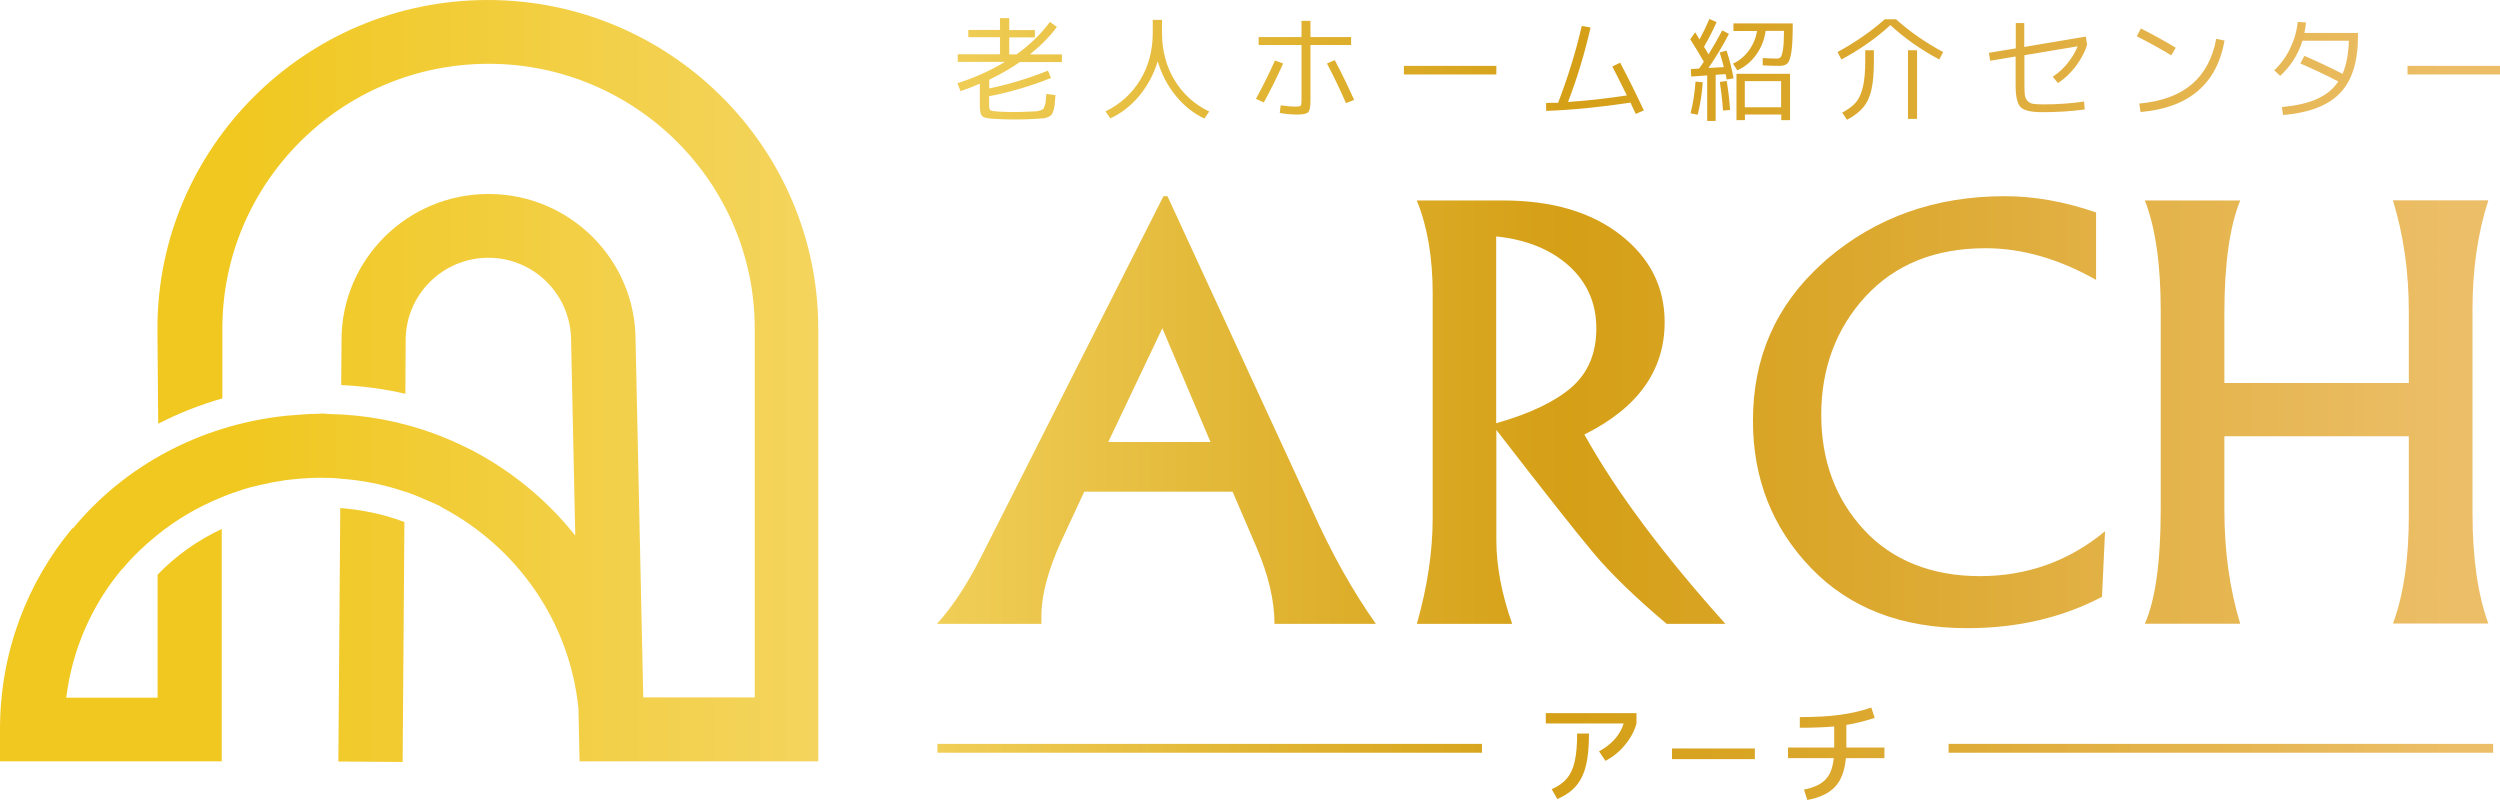 <svg width="150" height="48" viewBox="0 0 150 48" fill="none" xmlns="http://www.w3.org/2000/svg">
<path d="M112.481 43.074C111.896 43.265 111.329 43.408 110.782 43.494V44.85H113.066V45.489H110.754C110.687 46.243 110.465 46.826 110.101 47.208C109.736 47.599 109.189 47.857 108.44 48L108.238 47.38C108.824 47.256 109.246 47.065 109.524 46.778C109.803 46.492 109.967 46.072 110.024 45.489H107.279V44.85H110.053V43.59C109.467 43.638 108.786 43.666 107.989 43.666V43.026C108.949 43.026 109.736 42.978 110.379 42.893C111.022 42.807 111.656 42.664 112.279 42.454L112.481 43.074ZM95.339 44.01C95.339 44.793 95.281 45.442 95.156 45.938C95.031 46.444 94.83 46.845 94.561 47.16C94.293 47.475 93.918 47.733 93.439 47.943L93.103 47.352C93.496 47.18 93.803 46.96 94.015 46.702C94.235 46.444 94.388 46.11 94.484 45.681C94.58 45.251 94.629 44.697 94.629 44.01H95.339ZM20.416 30.482C21.75 30.587 23.036 30.855 24.265 31.322L24.159 45.719L20.31 45.69H20.301L20.416 30.482ZM29.265 0C40.197 0 49.095 8.84 49.095 19.714V45.681H34.774L34.707 42.52C34.189 37.289 31.012 32.83 26.549 30.463L26.366 30.349C26.241 30.282 26.097 30.234 25.963 30.167C25.474 29.948 24.984 29.738 24.485 29.557L24.235 29.48C22.988 29.059 21.701 28.811 20.387 28.716C20.195 28.697 20.003 28.678 19.811 28.678C19.523 28.668 19.225 28.669 18.928 28.669C18.63 28.678 18.333 28.697 18.045 28.716C17.738 28.744 17.43 28.773 17.123 28.811C16.855 28.85 16.586 28.898 16.317 28.945C16.001 29.012 15.684 29.079 15.367 29.155C15.118 29.213 14.868 29.279 14.618 29.355C14.321 29.451 14.023 29.556 13.726 29.661C13.591 29.718 13.448 29.776 13.304 29.833C11.912 30.396 10.616 31.15 9.454 32.086C8.696 32.697 7.976 33.375 7.353 34.129H7.333C5.538 36.267 4.338 38.922 3.974 41.862H9.454V34.482C10.558 33.337 11.864 32.41 13.304 31.742V45.681H0V43.762C0 39.132 1.632 34.941 4.349 31.686L4.377 31.704C7.496 27.924 11.998 25.538 16.98 24.965C17.2 24.936 17.431 24.926 17.651 24.907C18.102 24.869 18.554 24.831 19.015 24.831C19.12 24.831 19.235 24.811 19.341 24.811C19.475 24.812 19.6 24.84 19.734 24.84C21.904 24.878 24.054 25.28 26.069 26.024C26.242 26.082 26.414 26.158 26.587 26.225C27.067 26.416 27.538 26.635 28.008 26.864C28.133 26.931 28.267 26.978 28.392 27.055C30.772 28.315 32.855 30.043 34.516 32.134L34.266 20.449C34.266 17.681 32.039 15.466 29.304 15.466C26.568 15.466 24.341 17.681 24.341 20.401L24.322 23.628C23.065 23.332 21.768 23.169 20.473 23.102L20.492 20.392C20.492 15.571 24.447 11.638 29.314 11.638C34.179 11.638 38.133 15.57 38.134 20.41L38.595 41.843H45.284V19.714C45.284 10.96 38.124 3.828 29.314 3.828C20.502 3.828 13.342 10.96 13.342 19.714V23.904C12.008 24.286 10.722 24.793 9.493 25.423L9.445 19.714C9.445 8.85 18.332 0 29.265 0ZM98.189 42.788V43.408C98.065 43.866 97.834 44.296 97.498 44.697C97.172 45.098 96.778 45.414 96.327 45.652L95.943 45.079C96.702 44.669 97.201 44.105 97.422 43.408H92.747V42.788H98.189ZM105.292 44.907V45.547H100.32V44.907H105.292ZM88.918 44.631V45.165H56.245V44.631H88.918ZM149.588 44.631V45.165H116.915V44.631H149.588ZM120.294 11.771C122.05 11.771 123.874 12.096 125.765 12.745V16.792C123.519 15.523 121.302 14.893 119.133 14.893C116.119 14.893 113.719 15.857 111.934 17.785C110.158 19.714 109.275 22.12 109.275 24.879C109.275 27.638 110.13 29.938 111.838 31.79C113.546 33.642 115.946 34.568 118.787 34.568C121.628 34.568 124.134 33.671 126.303 31.876L126.12 35.81C123.74 37.06 121.043 37.69 118.029 37.69C114.104 37.69 110.974 36.487 108.651 34.072C106.338 31.657 105.177 28.716 105.177 25.241C105.177 21.44 106.564 18.302 109.33 15.81L109.592 15.57C112.548 13.04 116.109 11.771 120.294 11.771ZM70.048 11.771L78.695 30.52C79.857 33.136 81.143 35.437 82.554 37.433H76.469C76.469 36.029 76.104 34.492 75.384 32.821L73.954 29.499H65.057L63.693 32.43C62.887 34.186 62.484 35.704 62.484 36.974V37.433H56.217C57.129 36.43 58.012 35.094 58.856 33.433L69.808 11.771H70.048ZM90.175 12.028C93.121 12.028 95.483 12.726 97.239 14.101C98.996 15.475 99.879 17.222 99.879 19.322C99.879 22.224 98.276 24.477 95.061 26.071C96.942 29.451 99.754 33.232 103.526 37.433H100.004C98.132 35.857 96.663 34.435 95.598 33.165C94.532 31.895 92.594 29.432 89.781 25.795V32.411C89.781 33.958 90.098 35.638 90.731 37.433H85.011C85.644 35.208 85.961 33.089 85.961 31.084V17.595C85.961 15.447 85.644 13.594 85.011 12.038L85.002 12.028H90.175ZM149.3 12.02C148.666 13.976 148.35 16.153 148.35 18.568V30.788C148.35 33.461 148.666 35.676 149.3 37.413H143.579C144.213 35.695 144.529 33.546 144.529 30.969V26.177H133.463V30.606C133.463 33.069 133.78 35.342 134.413 37.423H128.692C129.326 35.981 129.643 33.7 129.643 30.578V18.625C129.643 15.847 129.326 13.651 128.692 12.028H134.413C133.78 13.584 133.463 15.838 133.463 18.797V22.979H144.529V18.702C144.529 16.316 144.213 14.091 143.579 12.038V12.02H149.3ZM66.496 26.52H72.63L69.74 19.694L66.496 26.52ZM89.772 14.187V25.394C91.758 24.83 93.256 24.124 94.264 23.265C95.281 22.386 95.78 21.212 95.78 19.704C95.78 18.196 95.233 16.945 94.139 15.952C93.035 14.96 91.585 14.377 89.781 14.187H89.772ZM102.998 1.327C102.768 1.833 102.519 2.329 102.24 2.807C102.279 2.855 102.365 3.007 102.509 3.265C102.806 2.787 103.084 2.3 103.334 1.823L103.737 2.033C103.373 2.74 102.96 3.418 102.509 4.076L103.43 4.028C103.363 3.771 103.286 3.475 103.181 3.15L103.593 3.036C103.766 3.571 103.91 4.125 104.016 4.697L103.603 4.773C103.574 4.602 103.554 4.496 103.535 4.448L102.94 4.487V7.255H102.432V4.525L101.472 4.592L101.453 4.144L101.942 4.114C102.077 3.933 102.173 3.8 102.23 3.704C102.01 3.313 101.74 2.864 101.414 2.358L101.712 1.938L101.971 2.367C102.172 1.995 102.374 1.584 102.566 1.136L102.998 1.327ZM107.403 4.43V7.208H106.876V6.873H104.697V7.208H104.188V4.43H107.403ZM112.434 3.017V3.656C112.434 4.363 112.385 4.936 112.289 5.365C112.193 5.804 112.03 6.158 111.8 6.435C111.569 6.711 111.243 6.969 110.82 7.188L110.532 6.759C110.887 6.568 111.157 6.368 111.349 6.148C111.541 5.929 111.675 5.623 111.771 5.231C111.866 4.84 111.915 4.315 111.915 3.656V3.017H112.434ZM60.008 1.088H60.555V1.805H62.091V2.243H60.555V3.265H60.987C61.813 2.673 62.475 2.024 62.993 1.317L63.415 1.613C62.983 2.196 62.446 2.74 61.793 3.265H63.713V3.723H61.188C60.661 4.095 60.047 4.449 59.355 4.783V5.308C60.536 5.059 61.717 4.706 62.878 4.238L63.06 4.678C61.851 5.165 60.613 5.527 59.346 5.775V6.225C59.346 6.434 59.365 6.568 59.413 6.606C59.461 6.654 59.615 6.673 59.864 6.692C60.219 6.721 60.555 6.721 60.872 6.721C61.169 6.721 61.506 6.711 61.88 6.692C62.052 6.683 62.167 6.673 62.234 6.673L62.455 6.616L62.609 6.53C62.619 6.502 62.647 6.444 62.685 6.339C62.724 6.234 62.743 6.148 62.743 6.062C62.753 5.986 62.763 5.843 62.782 5.633L63.329 5.709C63.31 5.948 63.291 6.139 63.281 6.263C63.272 6.387 63.242 6.511 63.204 6.635C63.166 6.759 63.127 6.845 63.089 6.893C63.05 6.94 62.974 6.988 62.878 7.026C62.772 7.065 62.676 7.103 62.57 7.103C62.465 7.112 62.311 7.121 62.119 7.131C61.745 7.159 61.333 7.17 60.882 7.17C60.402 7.17 59.989 7.15 59.644 7.131C59.269 7.112 59.029 7.064 58.933 6.969C58.837 6.873 58.789 6.673 58.789 6.349V5.021C58.444 5.174 58.05 5.327 57.628 5.47L57.445 4.993C58.472 4.669 59.422 4.239 60.296 3.714H57.465V3.255H59.998V2.233H58.098V1.795H59.998V1.079L60.008 1.088ZM115.024 3.017V7.131H114.478V3.017H115.024ZM69.174 1.193H69.722V1.985C69.722 3.035 69.971 3.981 70.47 4.802C70.969 5.632 71.66 6.263 72.553 6.692L72.265 7.112C71.612 6.807 71.046 6.358 70.547 5.747C70.048 5.136 69.692 4.449 69.462 3.676C69.232 4.439 68.867 5.126 68.368 5.737C67.869 6.339 67.283 6.797 66.621 7.103L66.333 6.683C67.226 6.243 67.917 5.613 68.416 4.792C68.915 3.971 69.165 3.026 69.165 1.977V1.184L69.174 1.193ZM138.357 1.346C138.348 1.498 138.319 1.709 138.262 1.977H141.478V2.177C141.478 3.704 141.122 4.84 140.402 5.585C139.692 6.33 138.55 6.769 136.985 6.902L136.908 6.425C137.772 6.339 138.472 6.186 139.02 5.938C139.567 5.689 139.999 5.346 140.297 4.888C139.548 4.496 138.789 4.143 138.021 3.809L138.262 3.351C139.01 3.675 139.769 4.029 140.556 4.43C140.776 3.905 140.91 3.246 140.93 2.444H138.146C137.897 3.265 137.446 3.962 136.812 4.554L136.457 4.22C136.793 3.902 137.077 3.526 137.311 3.104L137.397 2.921C137.647 2.425 137.801 1.89 137.868 1.317L138.357 1.346ZM102.163 4.936C102.125 5.556 102.028 6.205 101.865 6.883L101.434 6.797C101.587 6.205 101.683 5.566 101.731 4.897L102.163 4.936ZM78.628 1.251V2.225H81.066V2.701H78.628V6.062C78.628 6.406 78.581 6.635 78.494 6.73C78.398 6.826 78.196 6.873 77.86 6.873C77.525 6.873 77.169 6.845 76.785 6.778L76.843 6.319C77.15 6.367 77.457 6.396 77.765 6.396C77.918 6.396 78.014 6.377 78.043 6.339C78.072 6.301 78.091 6.186 78.091 6.005V2.701H75.519V2.225H78.091V1.251H78.628ZM95.435 1.651C95.079 3.207 94.628 4.697 94.081 6.119C95.223 6.043 96.394 5.909 97.613 5.728C97.249 4.993 96.961 4.41 96.74 3.99L97.21 3.762C97.747 4.783 98.218 5.737 98.631 6.625L98.142 6.835C98.113 6.768 98.065 6.654 97.988 6.501C97.912 6.348 97.863 6.234 97.834 6.157C96.01 6.434 94.331 6.597 92.767 6.654V6.177C92.843 6.177 92.942 6.175 93.061 6.17L93.486 6.167C94.053 4.697 94.533 3.169 94.907 1.556L95.435 1.651ZM121.455 1.384V2.816L125.15 2.195L125.228 2.683C125.093 3.122 124.863 3.551 124.556 3.962C124.249 4.372 123.893 4.716 123.48 4.983L123.164 4.602C123.5 4.382 123.798 4.115 124.057 3.79C124.316 3.466 124.517 3.131 124.661 2.778L121.465 3.312V5.069C121.465 5.365 121.475 5.576 121.494 5.719C121.513 5.852 121.571 5.977 121.657 6.062C121.753 6.158 121.869 6.214 122.003 6.233C122.147 6.252 122.358 6.263 122.646 6.263C123.461 6.263 124.268 6.205 125.045 6.091L125.083 6.568C124.248 6.683 123.394 6.73 122.53 6.73C121.878 6.73 121.446 6.635 121.244 6.435C121.043 6.234 120.938 5.804 120.938 5.155V3.389L119.411 3.646L119.334 3.169L120.946 2.902V1.384H121.455ZM133.473 2.435C133.012 5.041 131.332 6.472 128.434 6.721L128.356 6.215C129.691 6.091 130.737 5.709 131.495 5.069C132.253 4.43 132.753 3.513 132.974 2.329L133.473 2.435ZM103.603 4.859C103.699 5.451 103.766 6.024 103.805 6.597L103.382 6.635C103.334 5.986 103.267 5.412 103.19 4.916H103.181L103.603 4.859ZM104.688 4.869V6.435H106.866V4.869H104.688ZM80.087 3.608C80.5 4.391 80.884 5.184 81.249 5.995L80.759 6.187C80.375 5.308 79.992 4.515 79.617 3.809L80.087 3.608ZM76.987 3.809C76.632 4.611 76.249 5.385 75.826 6.148L75.356 5.929C75.778 5.155 76.162 4.392 76.498 3.628L76.987 3.809ZM89.781 3.952V4.468H84.233V3.952H89.781ZM150 3.952V4.468H144.452V3.952H150ZM107.566 1.403C107.566 2.157 107.538 2.711 107.49 3.074C107.433 3.446 107.365 3.675 107.26 3.79C107.154 3.895 107 3.952 106.789 3.952C106.492 3.952 106.146 3.943 105.763 3.924V3.484C106.089 3.503 106.376 3.513 106.616 3.513C106.722 3.513 106.799 3.485 106.847 3.418C106.895 3.351 106.943 3.198 106.981 2.95C107.02 2.702 107.039 2.338 107.039 1.852H105.936C105.868 2.386 105.676 2.864 105.369 3.284C105.062 3.714 104.687 4.019 104.236 4.22L103.978 3.818C104.352 3.647 104.669 3.389 104.928 3.036C105.187 2.683 105.35 2.291 105.427 1.861H104.006V1.403H107.566ZM113.758 1.155C114.593 1.9 115.533 2.559 116.589 3.122L116.358 3.57C115.264 2.988 114.286 2.3 113.422 1.508C112.548 2.31 111.569 2.988 110.484 3.57L110.254 3.122C111.3 2.549 112.251 1.9 113.086 1.155H113.758ZM128.452 1.709C129.182 2.072 129.883 2.463 130.545 2.864L130.276 3.322C129.653 2.94 128.961 2.559 128.213 2.177V2.167L128.452 1.709Z" fill="url(#paint0_linear_2300_1945)"/>
<defs>
<linearGradient id="paint0_linear_2300_1945" x1="14.514" y1="23.601" x2="147.041" y2="23.601" gradientUnits="userSpaceOnUse">
<stop stop-color="#F1C820"/>
<stop offset="0.02" stop-color="#F1C925"/>
<stop offset="0.19" stop-color="#F3D14F"/>
<stop offset="0.28" stop-color="#F4D560"/>
<stop offset="0.47" stop-color="#E0B331"/>
<stop offset="0.6" stop-color="#D59F16"/>
<stop offset="0.76" stop-color="#DDAA33"/>
<stop offset="1" stop-color="#ECBE67"/>
</linearGradient>
</defs>
</svg>
